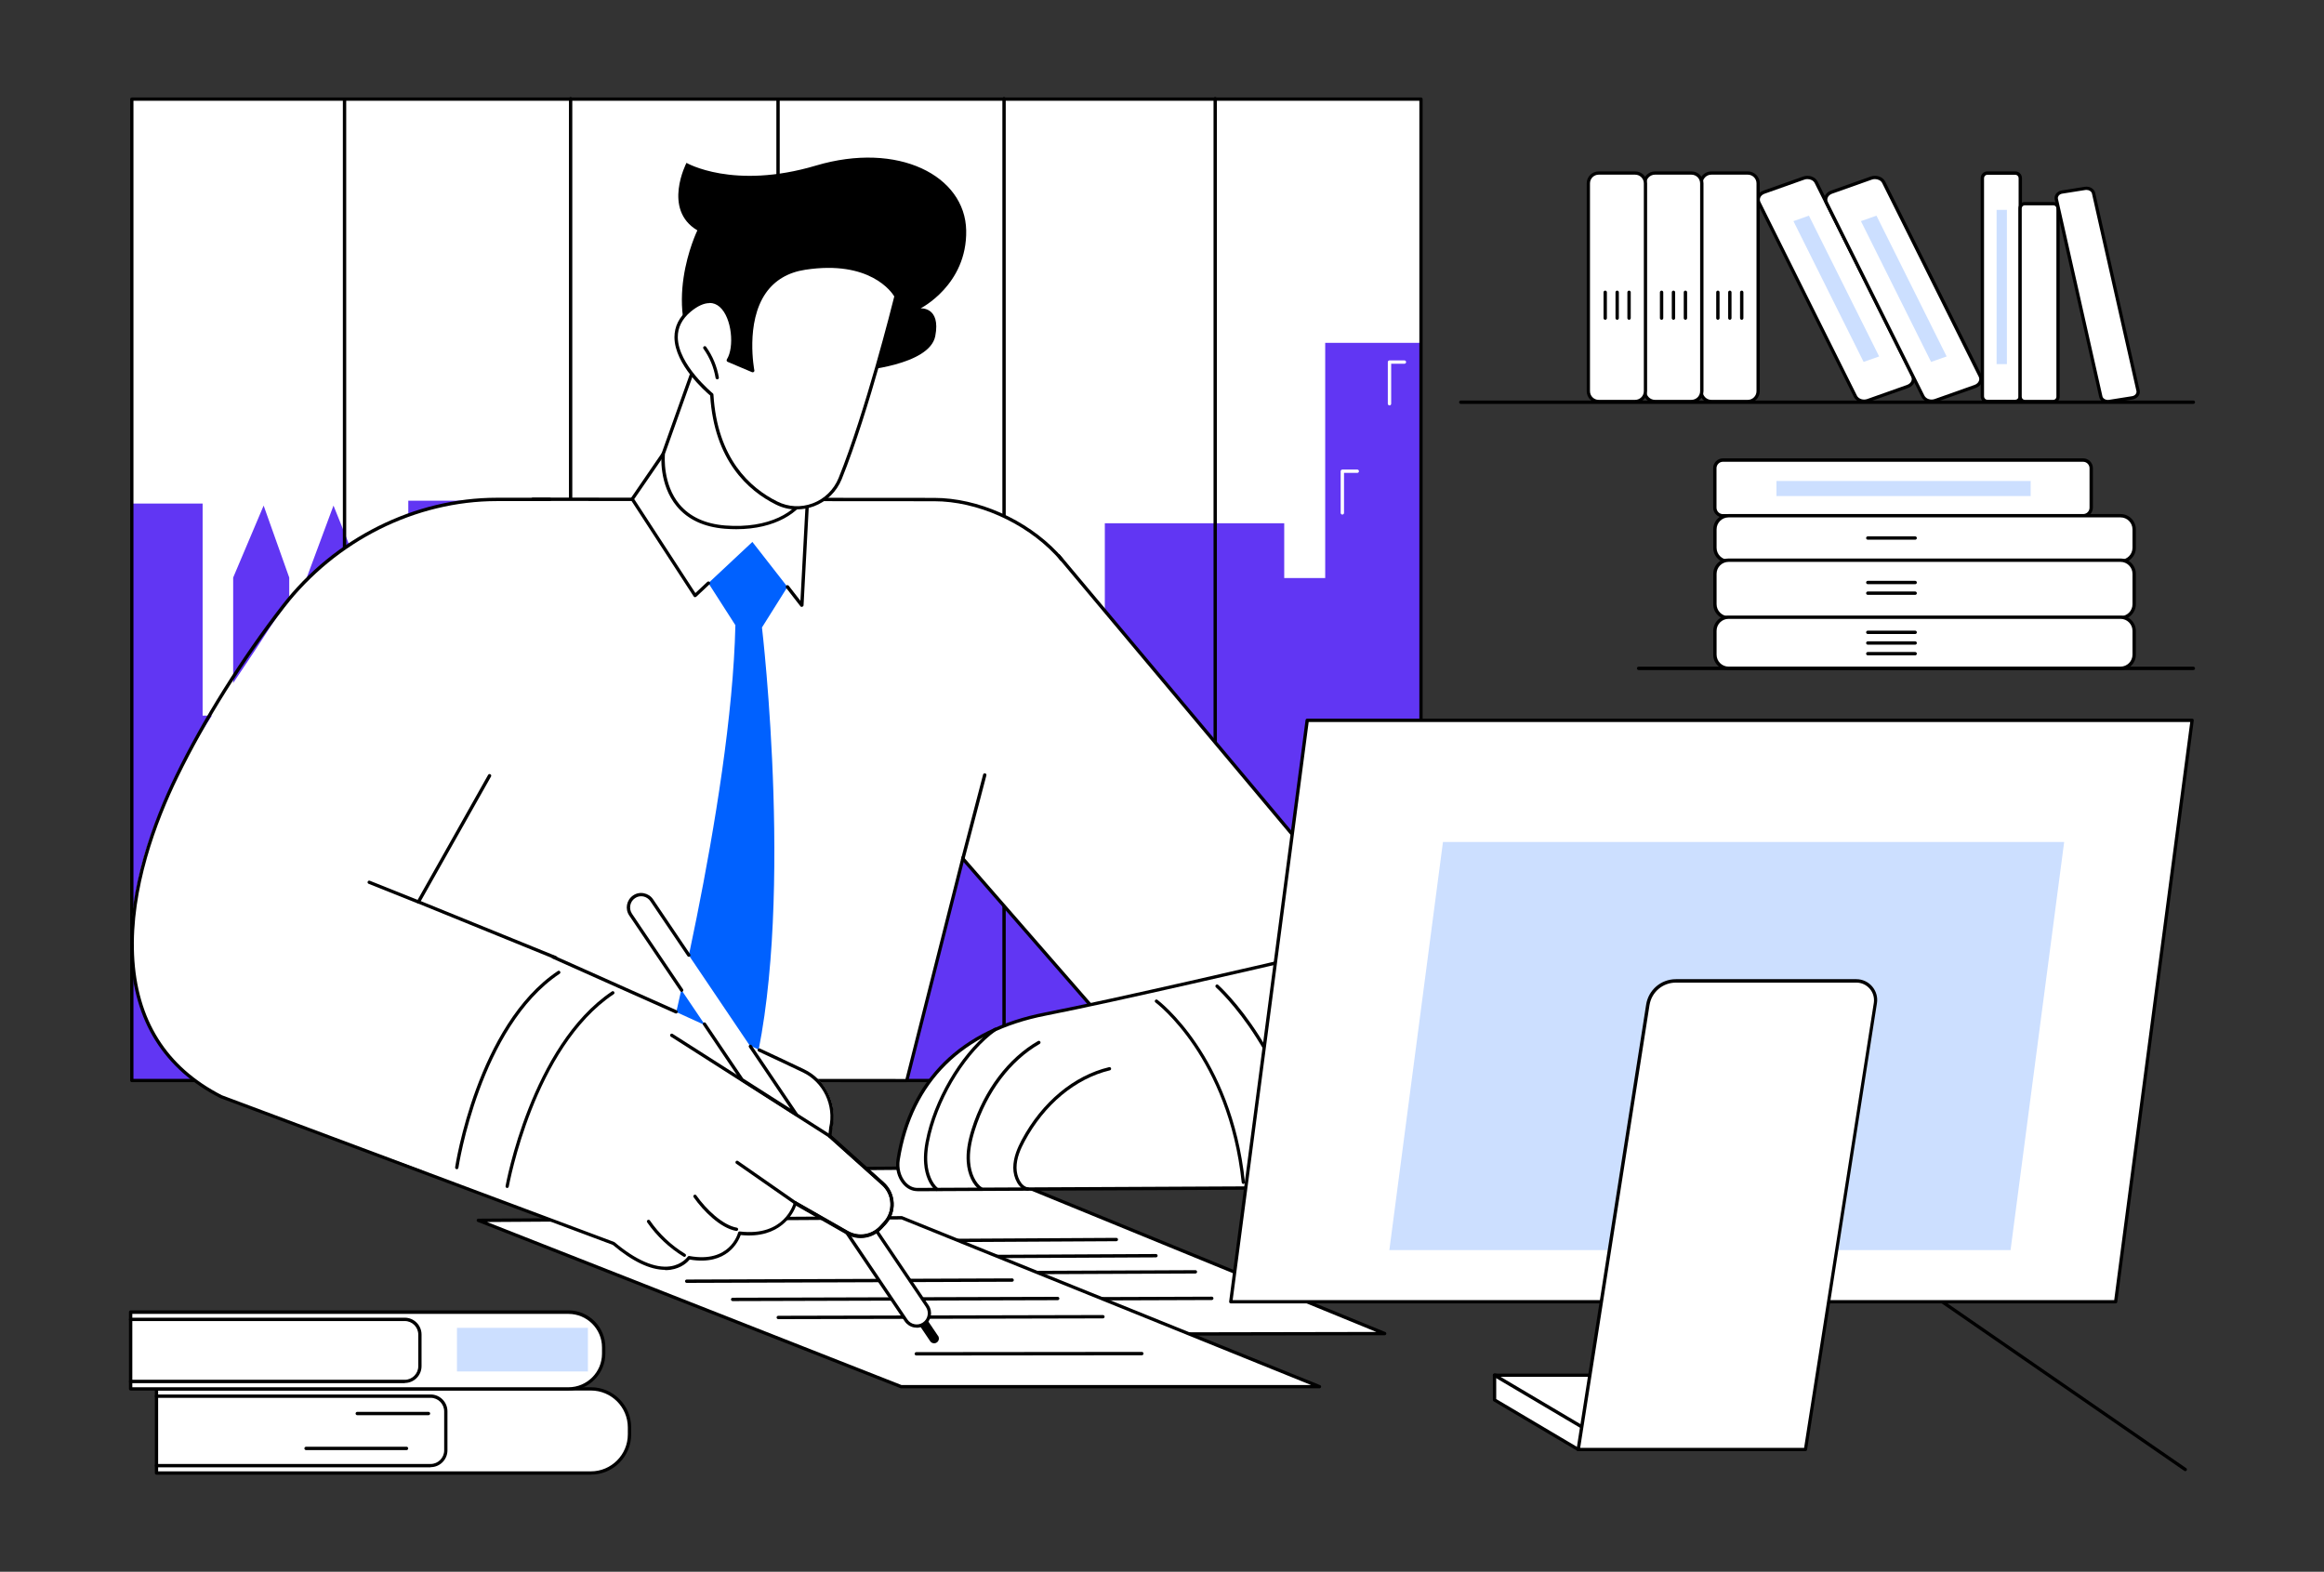 <?xml version="1.0" encoding="UTF-8"?>
<svg id="Capa_1" xmlns="http://www.w3.org/2000/svg" viewBox="0 0 305.09 206.33">
  <rect x="0" y="0" width="305.09" height="206.33" fill="#333333" stroke="none"/>
  <defs>
    <style>
      .cls-1 {
        fill: #6136f3;
      }

      .cls-2 {
        opacity: .2;
      }

      .cls-2, .cls-3 {
        fill: #0061ff;
      }

      .cls-4 {
        fill: #fff;
      }
    </style>
  </defs>
  <g id="Company_accountant">
    <g>
      <rect class="cls-4" x="17.31" y="12.97" width="169.24" height="128.88"/>
      <g>
        <polygon class="cls-1" points="186.55 45.01 186.55 141.84 17.26 141.84 17.26 66.1 26.6 66.1 26.6 93.94 30.61 93.94 30.61 75.82 34.61 66.37 37.97 75.82 37.97 94.17 40.27 94.17 40.27 75.82 43.78 66.37 47.58 75.82 47.58 94.48 53.6 94.48 53.6 65.73 79.58 65.73 79.58 81.8 82.74 81.8 82.74 66.15 90.66 66.15 90.66 99.14 98.79 99.14 98.79 87.72 114.42 87.72 114.42 99.56 117.59 99.56 117.59 87.72 133.85 87.72 133.85 96.6 145.04 96.6 145.04 68.69 168.59 68.69 168.59 75.88 173.97 75.88 173.97 45.01 186.55 45.01"/>
        <g>
          <path class="cls-4" d="M182.41,53.22c-.12,0-.22-.1-.22-.22v-5.47c0-.12.1-.22.22-.22h1.96c.12,0,.22.1.22.22s-.1.22-.22.22h-1.74v5.25c0,.12-.1.22-.22.22Z"/>
          <path class="cls-4" d="M176.22,67.55c-.12,0-.22-.1-.22-.22v-5.47c0-.12.1-.22.22-.22h1.96c.12,0,.22.1.22.22s-.1.22-.22.22h-1.74v5.25c0,.12-.1.22-.22.22Z"/>
        </g>
      </g>
      <path d="M186.55,142.06H17.31c-.12,0-.22-.1-.22-.22V13.02c0-.12.1-.22.22-.22h169.24c.06,0,.11.02.15.06s.06.1.06.15v128.83c0,.12-.1.22-.22.22ZM17.52,141.63h168.81V13.23H17.52v128.39Z"/>
      <path d="M45.23,142.06c-.12,0-.22-.1-.22-.22V13.1c0-.12.1-.22.22-.22s.22.1.22.22v128.75c0,.12-.1.22-.22.22Z"/>
      <path d="M74.91,142.06c-.12,0-.22-.1-.22-.22V12.96c0-.12.1-.22.22-.22s.22.1.22.22v128.88c0,.12-.1.22-.22.22Z"/>
      <path d="M102.14,142.06c-.12,0-.22-.1-.22-.22V13.1c0-.12.1-.22.22-.22s.22.1.22.22v128.75c0,.12-.1.22-.22.22Z"/>
      <path d="M131.81,142.06c-.12,0-.22-.1-.22-.22V12.96c0-.12.1-.22.22-.22s.22.1.22.22v128.88c0,.12-.1.22-.22.22Z"/>
      <path d="M159.53,142.06c-.12,0-.22-.1-.22-.22V12.96c0-.12.1-.22.22-.22s.22.1.22.22v128.88c0,.12-.1.22-.22.22Z"/>
    </g>
    <path d="M286.88,193.13s-.09-.01-.12-.04l-61.03-42.12c-.1-.07-.12-.2-.06-.3.07-.1.2-.12.3-.06l61.03,42.12c.1.07.12.2.06.3-.04.06-.11.09-.18.09Z"/>
    <g>
      <g>
        <g>
          <polygon class="cls-4" points="181.79 175.07 139.12 175.15 85.4 153.62 128.57 153.28 181.79 175.07"/>
          <path d="M139.12,175.37s-.06,0-.08-.02l-53.73-21.53c-.1-.04-.15-.14-.13-.24.02-.1.11-.18.21-.18l43.18-.35s.06,0,.08.02l53.21,21.79c.1.04.15.14.13.24-.02.1-.11.18-.21.18l-42.66.08h0ZM86.5,153.83l52.66,21.1,41.52-.08-52.15-21.36-42.03.34Z"/>
        </g>
        <path d="M138.74,170.73c-.12,0-.22-.1-.22-.22,0-.12.1-.22.22-.22l20.34-.07h0c.12,0,.22.1.22.22,0,.12-.1.22-.22.22l-20.34.07h0Z"/>
        <path d="M123.99,167.32c-.12,0-.22-.1-.22-.22,0-.12.1-.22.22-.22l32.94-.14h0c.12,0,.22.1.22.22,0,.12-.1.22-.22.22l-32.94.14h0Z"/>
        <path d="M118.77,165.22c-.12,0-.22-.1-.22-.22,0-.12.1-.22.22-.22l32.98-.16h0c.12,0,.22.1.22.22,0,.12-.1.22-.22.22l-32.98.16h0Z"/>
        <path d="M113.53,163.12c-.12,0-.22-.1-.22-.22,0-.12.1-.22.22-.22l33.02-.18h0c.12,0,.22.1.22.22,0,.12-.1.22-.22.22l-33.02.18h0Z"/>
      </g>
      <g>
        <g>
          <polygon class="cls-4" points="173.23 182.03 118.3 182.03 62.8 160.2 118.39 159.86 173.23 182.03"/>
          <path d="M173.23,182.25h-54.94s-.05,0-.08-.02l-55.5-21.83c-.1-.04-.15-.14-.13-.24.02-.1.11-.18.21-.18l55.59-.34s.06,0,.08.02l54.84,22.17c.1.04.15.14.13.24-.02.1-.11.18-.21.18ZM118.34,181.82h53.78l-53.76-21.74-54.42.34,54.41,21.4Z"/>
        </g>
        <path d="M120.29,177.94c-.12,0-.22-.1-.22-.22,0-.12.1-.22.22-.22l29.61-.03h0c.12,0,.22.1.22.22,0,.12-.1.22-.22.22l-29.61.03h0Z"/>
        <path d="M102.17,173.17c-.12,0-.22-.1-.22-.22,0-.12.1-.22.22-.22l42.62-.1h0c.12,0,.22.1.22.22,0,.12-.1.22-.22.22l-42.62.1h0Z"/>
        <path d="M96.18,170.8c-.12,0-.22-.1-.22-.22,0-.12.1-.22.22-.22l42.67-.12h0c.12,0,.22.1.22.22,0,.12-.1.22-.22.22l-42.67.12h0Z"/>
        <path d="M90.15,168.41c-.12,0-.22-.1-.22-.22,0-.12.1-.22.22-.22l42.72-.15h0c.12,0,.22.1.22.22,0,.12-.1.22-.22.22l-42.72.15h0Z"/>
      </g>
    </g>
    <g>
      <g>
        <g>
          <g>
            <polygon class="cls-4" points="138.93 72.92 176.34 117.31 150.77 140.76 126.19 112.49 138.93 72.92"/>
            <path d="M146.94,136.51c-.06,0-.12-.03-.16-.07l-20.74-23.8c-.08-.09-.07-.23.02-.31.09-.08.23-.07.31.02l20.62,23.66,28.91-18.69-37.1-44.23c-.08-.09-.07-.23.03-.31.09-.08.23-.07.31.03l37.26,44.42s.06.11.05.17c0,.06-.04.12-.1.15l-29.27,18.92s-.08.03-.12.03Z"/>
          </g>
          <g>
            <g>
              <path class="cls-4" d="M180.88,122.48l-8.15-9.41-18.61,16.07-21.23,5.12-.47,21.54,35.85.1c18.35.9,24.42-19.93,12.61-33.43Z"/>
              <g>
                <g>
                  <path class="cls-4" d="M168.53,126.16s-22.09,5.15-31.31,6.95c-15.79,3.08-18.57,14.42-19.32,19.11-.32,2.04.91,3.94,2.54,3.93l42.14-.2s15.91-23.84,5.95-29.79Z"/>
                  <path d="M120.43,156.37c-.71,0-1.38-.33-1.9-.94-.72-.83-1.03-2.05-.84-3.24,1.66-10.45,8.4-17.12,19.49-19.28,9.11-1.78,31.08-6.9,31.3-6.95.12-.03.23.05.26.16.03.12-.05.23-.16.26-.22.05-22.2,5.17-31.31,6.95-10.89,2.13-17.51,8.67-19.15,18.93-.17,1.07.11,2.15.74,2.89.43.51.99.79,1.57.79h0l49.69-.23h0c.12,0,.22.1.22.22,0,.12-.1.22-.22.22l-49.69.23h-.01Z"/>
                </g>
                <path d="M134.93,156.3s-.02,0-.03,0c-1.16-.15-1.88-1.67-1.88-3,0-1.4.59-2.68,1.1-3.65,2.66-4.97,6.85-8.46,11.48-9.56.12-.03.23.04.26.16.03.12-.04.23-.16.26-4.51,1.08-8.6,4.49-11.2,9.35-.49.92-1.06,2.14-1.05,3.44,0,1.15.61,2.45,1.5,2.57.12.02.2.12.19.24-.01.11-.11.19-.22.19Z"/>
                <path d="M128.84,156.33s-.08-.01-.12-.04c-1-.65-1.7-2.09-1.81-3.76-.09-1.27.12-2.65.66-4.35,1.61-5.08,4.79-9.28,8.7-11.52.1-.06.24-.02.3.08.06.1.02.24-.08.3-3.82,2.19-6.92,6.3-8.5,11.28-.52,1.65-.73,2.98-.64,4.19.11,1.53.73,2.84,1.62,3.42.1.07.13.2.06.3-.04.06-.11.1-.18.1Z"/>
                <path d="M122.97,156.35c-.05,0-.1-.02-.14-.05-.84-.73-1.39-2.02-1.51-3.53-.09-1.15.04-2.38.43-3.98,1.33-5.41,4.93-11.09,8.77-13.83.1-.07.23-.05.3.05.07.1.05.23-.05.3-3.76,2.68-7.29,8.26-8.6,13.57-.38,1.55-.51,2.73-.42,3.84.11,1.38.62,2.59,1.37,3.24.09.08.1.22.02.31-.04.05-.1.07-.16.07Z"/>
              </g>
              <path d="M170.02,156.16c-.12,0-.22-.1-.22-.22,0-.12.1-.22.22-.22,6.86-.03,12.33-3.49,15-9.49,3.32-7.45,1.58-16.91-4.31-23.52l-8.42-9.65c-.08-.09-.07-.23.02-.31.09-.08.23-.07.31.02l8.42,9.65c6.01,6.74,7.77,16.38,4.39,23.99-2.74,6.16-8.36,9.72-15.4,9.75h0Z"/>
            </g>
            <path d="M163.23,155.42c-.11,0-.2-.08-.22-.19-1.73-16.42-11.22-23.56-11.32-23.63-.1-.07-.12-.21-.05-.3.07-.1.21-.12.3-.05.1.07,9.74,7.32,11.49,23.93.01.12-.07.23-.19.24,0,0-.02,0-.02,0Z"/>
            <path d="M171.69,155.28c-.11,0-.2-.08-.22-.19-1.74-16.43-11.74-25.38-11.84-25.47-.09-.08-.1-.22-.02-.31.08-.09.22-.1.31-.02.1.09,10.23,9.15,11.98,25.75.01.12-.07.23-.19.24,0,0-.02,0-.02,0Z"/>
          </g>
        </g>
        <g>
          <path class="cls-4" d="M126.45,112.55l-7.4,29.29-73.18-.05,24.1-76.26,52.68.04c6.3,0,12.32,2.89,16.48,7.65l-12.67,39.33Z"/>
          <path d="M119.04,142.06l-73.18-.05c-.07,0-.13-.03-.18-.09-.04-.06-.05-.13-.03-.19l24.1-76.26c.03-.09.11-.15.21-.15h0l52.68.04c5.72,0,12.08,2.81,16.21,7.17.16.17.31.35.45.52.06.08.12.15.19.22.08.09.07.23-.02.31-.09.08-.23.07-.31-.02-.06-.07-.13-.15-.19-.23-.14-.17-.28-.34-.44-.5-4.05-4.27-10.29-7.03-15.89-7.03l-52.52-.04-23.97,75.83,72.72.05,7.36-29.13c.03-.12.15-.19.26-.16.12.03.19.15.16.26l-7.4,29.29c-.02.1-.11.16-.21.16Z"/>
        </g>
        <path class="cls-3" d="M99.09,70.25l4.52,6.42-3.58,5.7s4.49,38-1.45,59.81l-5.9,6.04-5.92-6.98s9.26-35.72,9.78-59.17l-3.72-5.8,6.27-6.02Z"/>
        <g>
          <path class="cls-4" d="M77.08,128.04l-22.11-9.72,14.81-27.77,2.18-24.97-8.2.18c-10.97,0-21.94,6.52-28.68,17.15-3.89,6.14-8.7,12.38-12.81,20.84-7.12,14.66-8.17,32.4,6.91,40.27l26.59,9.75,21.32-25.71Z"/>
          <path d="M72.93,125.94s-.06,0-.08-.02l-18.01-7.33c-.06-.02-.1-.07-.12-.13-.02-.06-.01-.12.02-.18l9.34-16.56c.06-.1.19-.14.3-.08.1.06.14.19.08.3l-9.22,16.35,17.79,7.23c.11.05.16.17.12.28-.03.08-.12.14-.2.14Z"/>
          <path d="M54.95,118.63s-.05,0-.08-.02l-6.48-2.59c-.11-.04-.17-.17-.12-.28.04-.11.17-.17.28-.12l6.48,2.59c.11.04.17.17.12.28-.03.09-.12.14-.2.14Z"/>
          <g>
            <g>
              <path d="M123.14,175.36l-3.35-4.96c-.39.3-.93.34-1.37.09l-.12-.07,3.81,5.64c.1.15.25.24.41.27.16.03.32,0,.46-.1.29-.19.36-.58.17-.87Z"/>
              <g>
                <path class="cls-4" d="M121.72,171.44l-8.98-13.31c-1.05.8-2.5.92-3.69.25l-.32-.18,10.22,15.13c.26.39.66.63,1.09.71.42.08.86,0,1.24-.26.77-.52.97-1.57.45-2.34Z"/>
                <path d="M120.34,174.29c-.11,0-.23-.01-.34-.03-.5-.09-.94-.38-1.23-.8l-10.22-15.13c-.06-.08-.05-.2.02-.27.07-.07.18-.09.27-.04l.32.18c1.09.62,2.45.53,3.45-.23.05-.04.11-.05.17-.04.06,0,.11.04.14.09l8.98,13.31c.59.87.36,2.05-.5,2.64-.32.22-.68.33-1.06.33ZM109.39,158.79l9.74,14.43c.22.33.56.55.95.62.38.07.76-.01,1.08-.23.67-.45.84-1.37.39-2.04l-8.86-13.12c-.98.65-2.21.77-3.29.34Z"/>
              </g>
            </g>
            <path class="cls-4" d="M72.69,125.68c10.41,4.47,15.12,6.79,32.95,14.85,2.83,1.28,4.29,4.47,3.59,7.52l-.28,1.09,6.95,6.23c1.52,1.36,1.63,3.7.25,5.2l-.49.53c-1.14,1.24-2.99,1.53-4.45.69l-6.8-3.88s-1.18,4.66-7.3,3.93c0,0-1.07,4.24-6.64,3.22,0,0-2.78,4.18-9.91-1.84l-25.05-9.46s17.24-25.05,17.18-28.08Z"/>
            <path d="M113,162.48c-.65,0-1.3-.17-1.9-.51l-6.8-3.88c-.1-.06-.14-.19-.08-.3.06-.1.19-.14.3-.08l6.8,3.88c1.38.79,3.1.52,4.18-.65l.49-.53c.63-.68.95-1.57.9-2.49-.04-.93-.45-1.78-1.14-2.39l-6.95-6.23c-.09-.08-.1-.22-.02-.31.08-.09.22-.1.31-.02l6.95,6.23c.78.7,1.23,1.65,1.28,2.7.05,1.04-.31,2.04-1.02,2.81l-.49.53c-.75.81-1.78,1.24-2.82,1.24Z"/>
            <path d="M89.84,164.99s-.08-.01-.11-.03c-1.87-1.14-3.52-2.69-4.77-4.5-.07-.1-.04-.23.06-.3.1-.07.23-.04.3.06,1.21,1.76,2.81,3.27,4.63,4.38.1.06.14.2.07.3-.04.07-.11.1-.19.1Z"/>
            <path d="M96.68,161.59s-.03,0-.04,0c-2.09-.38-4.31-2.62-5.58-4.42-.07-.1-.05-.23.05-.3.1-.07.23-.05.3.05,1.32,1.87,3.47,3.91,5.31,4.24.12.02.2.13.18.25-.02.1-.11.18-.21.18Z"/>
            <path d="M108.94,149.36s-.08-.01-.12-.03l-20.75-13.24c-.1-.06-.13-.2-.07-.3.06-.1.2-.13.3-.07l20.75,13.24c.1.06.13.2.07.3-.04.07-.11.1-.18.1Z"/>
            <path d="M104.41,158.13s-.09-.01-.12-.04l-7.65-5.33c-.1-.07-.12-.2-.05-.3.07-.1.2-.12.3-.05l7.65,5.33c.1.07.12.2.05.3-.04.06-.11.09-.18.09Z"/>
            <path d="M87.32,166.7c-1.98,0-4.29-1.1-6.88-3.28l-51.47-19.25s-.02,0-.02,0c-7.45-3.8-11.42-10.13-11.79-18.82-.38-8.75,2.97-17.63,5.84-23.54,3.55-7.31,8.66-15.46,14.01-22.36,6.86-8.84,17.41-14.11,28.23-14.11h6.92s0,0,0,0c.12,0,.22.1.22.22,0,.12-.1.22-.22.22h-6.92c-10.68,0-21.11,5.22-27.88,13.95-5.34,6.88-10.43,15-13.97,22.28-2.85,5.86-6.17,14.67-5.79,23.33.37,8.52,4.25,14.72,11.54,18.44l51.49,19.26s.05.02.06.04c2.78,2.34,5.29,3.43,7.27,3.16,1.6-.22,2.31-1.26,2.32-1.27.05-.07.14-.11.22-.09,5.3.97,6.35-2.9,6.39-3.06.03-.11.13-.18.24-.16,5.85.7,7.02-3.59,7.07-3.77.02-.07.06-.12.13-.15.06-.03.13-.02.19.01l6.8,3.88c1.38.79,3.1.52,4.18-.65l.49-.53c.63-.68.95-1.57.9-2.49-.04-.93-.45-1.78-1.14-2.39l-6.95-6.23c-.05-.05-.08-.12-.07-.19l.12-1.09s0-.02,0-.02c.68-2.93-.78-5.98-3.47-7.27-1.87-.89-3.77-1.79-5.8-2.73-.11-.05-.16-.18-.11-.29.05-.11.18-.16.29-.11,2.03.94,3.93,1.84,5.8,2.73,2.87,1.37,4.43,4.63,3.71,7.75l-.11.97,6.87,6.16c.78.7,1.23,1.65,1.28,2.7.05,1.04-.31,2.04-1.02,2.81l-.49.53c-1.22,1.32-3.16,1.62-4.72.74l-6.57-3.75c-.37.99-2.04,4.39-7.27,3.85-.29.82-1.77,4.06-6.7,3.22-.25.31-1.05,1.13-2.52,1.34-.23.03-.47.05-.71.05Z"/>
            <path d="M88.75,133.05s-.06,0-.09-.02c-2.27-1.01-4.51-2.01-6.73-3-3.24-1.44-6.3-2.8-9.39-4.19-.11-.05-.16-.18-.11-.29.05-.11.18-.16.29-.11,3.09,1.39,6.15,2.75,9.39,4.19,2.22.99,4.47,1.98,6.73,3,.11.05.16.18.11.29-.04.08-.12.13-.2.13Z"/>
            <g>
              <path class="cls-4" d="M85.56,118.18c-.52-.77-1.56-.97-2.33-.45-.77.52-.97,1.57-.45,2.34l14.62,21.66,7.11,4.54-18.96-28.09Z"/>
              <path d="M104.52,146.49s-.08-.01-.12-.03l-7.11-4.54s-.05-.04-.06-.06l-4.93-7.31c-.07-.1-.04-.23.06-.3.1-.07.23-.04.3.06l4.91,7.27,6.19,3.95-5.43-8.05c-.07-.1-.04-.23.06-.3.1-.07.24-.04.3.06l6.02,8.92c.06.09.05.2-.02.27-.04.04-.1.07-.16.07Z"/>
              <path d="M89.49,130.21c-.07,0-.14-.03-.18-.1l-6.7-9.92c-.59-.87-.36-2.05.5-2.64.42-.29.92-.39,1.42-.29.5.1.93.38,1.21.8l4.87,7.21c.07.1.04.23-.06.3-.1.07-.23.04-.3-.06l-4.87-7.21c-.22-.32-.55-.54-.93-.62-.38-.07-.77,0-1.09.23-.67.45-.84,1.37-.39,2.04l6.7,9.92c.07.1.04.23-.06.3-.04.03-.08.04-.12.04Z"/>
            </g>
          </g>
          <path d="M59.96,153.48s-.02,0-.03,0c-.12-.02-.2-.13-.18-.25.03-.19,2.85-18.66,13.48-25.76.1-.07.24-.04.3.06.07.1.04.24-.06.3-10.46,7-13.26,25.28-13.29,25.47-.02.11-.11.19-.21.19Z"/>
          <path d="M66.59,155.95s-.03,0-.04,0c-.12-.02-.2-.13-.18-.25.03-.18,3.34-18.44,13.96-25.55.1-.07.23-.04.3.06.07.1.04.24-.06.3-10.47,7-13.74,25.08-13.78,25.26-.02.11-.11.18-.21.18Z"/>
        </g>
        <g>
          <polygon class="cls-4" points="105.26 79.46 98.77 71.14 91.24 78.19 82.99 65.52 87.07 59.57 101.54 60.7 105.95 66.44 105.26 79.46"/>
          <path d="M105.26,79.68c-.07,0-.13-.03-.17-.08l-1.89-2.43c-.07-.09-.06-.23.04-.31.09-.07.23-.06.31.04l1.53,1.97.66-12.36-4.3-5.6-14.25-1.11-3.93,5.72,8.03,12.33,1.56-1.46c.09-.08.23-.08.31,0,.08.09.08.23-.01.31l-1.75,1.64s-.11.06-.17.06c-.06,0-.12-.04-.16-.1l-8.25-12.67c-.05-.07-.05-.17,0-.24l4.08-5.95c.04-.06.12-.1.2-.09l14.47,1.12c.06,0,.12.04.16.08l4.41,5.74s.05.09.04.14l-.69,13.02c0,.09-.07.17-.15.2-.02,0-.04,0-.07,0Z"/>
        </g>
        <path d="M126.39,113.01s-.04,0-.06,0c-.12-.03-.19-.15-.16-.27l2.89-11.06c.03-.12.15-.19.27-.16.12.03.19.15.16.27l-2.89,11.06c-.03.1-.11.16-.21.16Z"/>
      </g>
      <g>
        <g>
          <path class="cls-4" d="M93.44,41.7l-6.37,17.87s-.94,8.89,8.11,9.62c9.05.73,12.55-5.21,10.42-7.15l-12.15-20.34Z"/>
          <path d="M96.67,69.47c-.49,0-.99-.02-1.51-.06-2.75-.22-4.87-1.21-6.31-2.94-2.39-2.88-2.02-6.76-2-6.92,0-.02,0-.03.01-.05l6.37-17.87c.03-.08.1-.14.18-.14.08,0,.16.03.21.1l12.14,20.31c.73.69.86,1.8.34,2.98-1.03,2.37-4.31,4.59-9.44,4.59ZM87.29,59.62c-.03.33-.28,3.95,1.9,6.58,1.36,1.63,3.38,2.57,6,2.78,5.78.46,9.45-1.81,10.51-4.27.44-1.02.34-1.96-.26-2.51-.02-.01-.03-.03-.04-.05l-11.92-19.94-6.2,17.41Z"/>
        </g>
        <path d="M112.78,48.68s9.25-.69,10-4.56c.75-3.87-1.93-3.64-1.93-3.64,0,0,6.13-3.08,5.99-10.24-.14-7.16-8.91-11.72-19.74-8.5s-16.98-.36-16.98-.36c0,0-3.19,6.13,1.43,8.86,0,0-5.14,10.53.92,18.12,6.06,7.59,20.3.32,20.3.32Z"/>
        <g>
          <path class="cls-4" d="M105.69,35.2c-9.29,1.42-6.88,13.47-6.88,13.47l-3.21-1.36c1.61-2.52,0-10.8-5.08-6.56-5.27,4.4,2.91,11.05,2.91,11.05.5,8.37,4.72,12.33,8.49,14.21,3.18,1.59,7.02.11,8.36-3.19,3.67-9.09,7.34-23.96,7.34-23.96,0,0-2.64-5.09-11.93-3.68Z"/>
          <path d="M104.62,66.89c-.96,0-1.91-.22-2.79-.67-3.63-1.81-8.06-5.77-8.6-14.3-.62-.52-4.66-4.05-4.69-7.64,0-1.42.61-2.66,1.85-3.69,2.15-1.8,3.57-1.32,4.38-.61,1.71,1.51,2.09,5.38,1.15,7.22l2.62,1.11c-.23-1.47-.8-6.59,1.66-10.11,1.24-1.78,3.08-2.86,5.47-3.23l.03.22-.03-.22c9.34-1.42,12.13,3.74,12.16,3.79.02.05.03.1.02.15-.04.15-3.71,14.99-7.35,23.99-.66,1.64-1.99,2.94-3.64,3.56-.73.27-1.48.41-2.23.41ZM93.14,39.79c-.73,0-1.57.38-2.47,1.13-1.13.95-1.7,2.07-1.69,3.35.03,3.61,4.56,7.33,4.6,7.37.05.04.08.1.08.16.5,8.39,4.82,12.26,8.37,14.03,1.47.74,3.13.82,4.67.24,1.54-.58,2.77-1.79,3.39-3.32,3.48-8.61,7.01-22.62,7.31-23.84-.36-.59-3.24-4.78-11.67-3.5-2.26.34-4,1.37-5.18,3.04-2.73,3.9-1.53,10.11-1.52,10.17.02.08-.01.16-.08.21-.06.05-.15.06-.22.03l-3.21-1.36c-.06-.02-.1-.07-.12-.14-.02-.06-.01-.13.02-.18,1-1.57.68-5.46-.94-6.89-.4-.35-.85-.52-1.34-.52Z"/>
        </g>
        <path d="M94.15,49.79c-.1,0-.2-.08-.21-.18-.23-1.38-.78-2.7-1.59-3.83-.07-.1-.05-.23.05-.3.1-.07.23-.05.3.05.85,1.19,1.43,2.58,1.67,4.02.02.12-.06.23-.18.25-.01,0-.02,0-.04,0Z"/>
      </g>
    </g>
    <g>
      <g>
        <g>
          <path class="cls-4" d="M25.61,182.32h57.03v11.04H25.61c-2.8,0-5.07-2.27-5.07-5.07v-.91c0-2.8,2.27-5.07,5.07-5.07Z" transform="translate(103.19 375.69) rotate(180)"/>
          <path d="M77.58,193.59H20.55c-.12,0-.22-.1-.22-.22v-11.04c0-.12.1-.22.22-.22h57.03c2.91,0,5.28,2.37,5.28,5.28v.91c0,2.91-2.37,5.28-5.28,5.28ZM20.76,193.15h56.81c2.67,0,4.85-2.17,4.85-4.85v-.91c0-2.67-2.17-4.85-4.85-4.85H20.76v10.61Z"/>
        </g>
        <path d="M56.53,192.62H20.55c-.12,0-.22-.1-.22-.22s.1-.22.22-.22h35.99c.97,0,1.77-.8,1.77-1.78v-5.12c0-.98-.79-1.78-1.77-1.78H20.55c-.12,0-.22-.1-.22-.22s.1-.22.22-.22h35.99c1.21,0,2.2.99,2.2,2.21v5.12c0,1.22-.99,2.21-2.2,2.21Z"/>
        <path d="M56.25,185.78h-9.35c-.12,0-.22-.1-.22-.22s.1-.22.22-.22h9.35c.12,0,.22.1.22.22s-.1.22-.22.22Z"/>
        <path d="M53.37,190.36h-13.19c-.12,0-.22-.1-.22-.22s.1-.22.22-.22h13.19c.12,0,.22.1.22.22s-.1.22-.22.22Z"/>
      </g>
      <g>
        <g>
          <path class="cls-4" d="M21.77,172.25h57.48v10.08H21.77c-2.55,0-4.62-2.07-4.62-4.62v-.83c0-2.55,2.07-4.62,4.62-4.62Z" transform="translate(96.4 354.57) rotate(180)"/>
          <path d="M74.63,182.54H17.15c-.12,0-.22-.1-.22-.22v-10.08c0-.12.1-.22.22-.22h57.48c2.67,0,4.84,2.17,4.84,4.84v.83c0,2.67-2.17,4.84-4.84,4.84ZM17.37,182.11h57.26c2.43,0,4.4-1.98,4.4-4.4v-.83c0-2.43-1.98-4.4-4.4-4.4H17.37v9.64Z"/>
        </g>
        <path d="M53.14,181.57H17.15c-.12,0-.22-.1-.22-.22s.1-.22.22-.22h35.99c.97,0,1.77-.8,1.77-1.78v-4.15c0-.98-.79-1.78-1.77-1.78H17.15c-.12,0-.22-.1-.22-.22s.1-.22.22-.22h35.99c1.21,0,2.2.99,2.2,2.21v4.15c0,1.22-.99,2.21-2.2,2.21Z"/>
        <rect class="cls-2" x="59.99" y="174.31" width="17.19" height="5.73"/>
      </g>
    </g>
    <g>
      <path d="M287.94,53.02h-96.17c-.12,0-.22-.1-.22-.22s.1-.22.22-.22h96.17c.12,0,.22.1.22.22s-.1.22-.22.22Z"/>
      <path d="M287.94,87.96h-72.83c-.12,0-.22-.1-.22-.22s.1-.22.22-.22h72.83c.12,0,.22.1.22.22s-.1.22-.22.22Z"/>
      <g>
        <g>
          <g>
            <rect class="cls-4" x="260.24" y="22.72" width="4.98" height="29.98" rx=".66" ry=".66"/>
            <path d="M264.56,52.92h-3.66c-.48,0-.88-.39-.88-.88v-28.66c0-.48.39-.88.88-.88h3.66c.48,0,.88.39.88.88v28.66c0,.48-.39.88-.88.88ZM260.9,22.94c-.24,0-.44.2-.44.44v28.66c0,.24.2.44.44.44h3.66c.24,0,.44-.2.44-.44v-28.66c0-.24-.2-.44-.44-.44h-3.66Z"/>
          </g>
          <rect class="cls-2" x="262.11" y="27.55" width="1.35" height="20.25"/>
        </g>
        <g>
          <rect class="cls-4" x="265.19" y="26.73" width="4.98" height="25.97" rx=".61" ry=".61"/>
          <path d="M269.56,52.92h-3.75c-.46,0-.83-.37-.83-.83v-24.74c0-.46.37-.83.83-.83h3.75c.46,0,.83.37.83.83v24.74c0,.46-.37.83-.83.83ZM265.81,26.95c-.22,0-.4.18-.4.4v24.74c0,.22.18.4.4.4h3.75c.22,0,.4-.18.4-.4v-24.74c0-.22-.18-.4-.4-.4h-3.75Z"/>
        </g>
        <g>
          <path class="cls-4" d="M279.93,52.23l-3.03.48c-.51.08-1.01-.2-1.11-.63l-5.84-25.93c-.1-.43.24-.85.75-.93l3.03-.48c.51-.08,1.01.2,1.11.63l5.84,25.93c.1.43-.24.85-.75.93Z"/>
          <path d="M276.72,52.94c-.54,0-1.03-.34-1.14-.82l-5.84-25.93c-.06-.24,0-.5.14-.71.17-.25.46-.43.79-.48l3.03-.48c.62-.1,1.23.26,1.35.8l5.84,25.93c.06.24,0,.5-.14.71-.17.25-.46.43-.79.48h0l-3.03.48c-.07.01-.14.02-.21.02ZM273.91,24.93s-.09,0-.14.01l-3.03.48c-.21.03-.4.14-.5.3-.05.08-.11.21-.08.37l5.84,25.93c.07.32.46.53.86.47l3.03-.48c.21-.03.4-.14.5-.3.05-.08.11-.21.08-.37l-5.84-25.93c-.06-.28-.38-.48-.72-.48ZM279.93,52.23h0,0Z"/>
        </g>
        <g>
          <g>
            <path class="cls-4" d="M250.43,50.73l-5.22,1.85c-.63.22-1.37-.03-1.63-.56l-12.67-25.42c-.27-.54.03-1.15.67-1.38l5.22-1.85c.63-.22,1.37.03,1.63.56l12.67,25.42c.27.54-.03,1.15-.67,1.38Z"/>
            <path d="M244.73,52.87c-.57,0-1.11-.29-1.35-.76l-12.67-25.42c-.15-.29-.16-.62-.04-.92.14-.34.44-.62.83-.75l5.22-1.85c.73-.26,1.59.04,1.9.67l12.67,25.42c.15.29.16.62.04.92-.14.34-.44.62-.83.75l-5.22,1.85c-.18.06-.37.09-.55.09ZM237.28,23.51c-.14,0-.28.02-.41.07l-5.22,1.85c-.27.1-.48.28-.57.51-.08.19-.07.38.02.57l12.67,25.42c.22.44.83.64,1.36.45l5.22-1.85c.27-.1.48-.28.57-.51.08-.19.07-.38-.02-.57l-12.67-25.42c-.16-.33-.55-.52-.95-.52Z"/>
          </g>
          <polygon class="cls-2" points="246.69 46.79 244.65 47.51 235.44 29.03 237.47 28.31 246.69 46.79"/>
        </g>
        <g>
          <g>
            <path class="cls-4" d="M259.29,50.73l-5.22,1.85c-.63.22-1.37-.03-1.63-.56l-12.67-25.42c-.27-.54.03-1.15.67-1.38l5.22-1.85c.63-.22,1.37.03,1.63.56l12.67,25.42c.27.54-.03,1.15-.67,1.38Z"/>
            <path d="M253.6,52.87c-.57,0-1.11-.29-1.35-.76l-12.67-25.42c-.15-.29-.16-.62-.04-.92.14-.34.44-.62.83-.75l5.22-1.85c.73-.26,1.59.04,1.9.67l12.67,25.42c.15.29.16.62.04.92-.14.34-.44.62-.83.75l-5.22,1.85c-.18.06-.37.09-.55.09ZM246.14,23.51c-.14,0-.28.02-.41.07l-5.22,1.85c-.27.1-.48.28-.57.51-.08.19-.07.38.02.57l12.67,25.42c.22.44.83.64,1.36.45l5.22-1.85c.27-.1.48-.28.57-.51.08-.19.07-.38-.02-.57l-12.67-25.42c-.16-.33-.55-.52-.95-.52Z"/>
          </g>
          <polygon class="cls-2" points="255.55 46.79 253.51 47.51 244.3 29.03 246.34 28.31 255.55 46.79"/>
        </g>
        <g>
          <g>
            <rect class="cls-4" x="223.3" y="22.72" width="7.5" height="29.99" rx="1.35" ry="1.35"/>
            <path d="M229.45,52.92h-4.79c-.87,0-1.57-.71-1.57-1.57v-27.28c0-.87.71-1.57,1.57-1.57h4.79c.87,0,1.57.71,1.57,1.57v27.28c0,.87-.71,1.57-1.57,1.57ZM224.66,22.93c-.63,0-1.14.51-1.14,1.14v27.28c0,.63.51,1.14,1.14,1.14h4.79c.63,0,1.14-.51,1.14-1.14v-27.28c0-.63-.51-1.14-1.14-1.14h-4.79Z"/>
          </g>
          <g>
            <path d="M225.52,41.98c-.12,0-.22-.1-.22-.22v-3.39c0-.12.1-.22.22-.22s.22.1.22.22v3.39c0,.12-.1.22-.22.22Z"/>
            <path d="M227.09,41.98c-.12,0-.22-.1-.22-.22v-3.39c0-.12.1-.22.22-.22s.22.1.22.22v3.39c0,.12-.1.22-.22.22Z"/>
            <path d="M228.65,41.98c-.12,0-.22-.1-.22-.22v-3.39c0-.12.1-.22.22-.22s.22.1.22.22v3.39c0,.12-.1.22-.22.22Z"/>
          </g>
        </g>
        <g>
          <g>
            <rect class="cls-4" x="215.91" y="22.72" width="7.5" height="29.99" rx="1.35" ry="1.35"/>
            <path d="M222.06,52.92h-4.79c-.87,0-1.57-.71-1.57-1.57v-27.28c0-.87.71-1.57,1.57-1.57h4.79c.87,0,1.57.71,1.57,1.57v27.28c0,.87-.71,1.57-1.57,1.57ZM217.26,22.93c-.63,0-1.14.51-1.14,1.14v27.28c0,.63.51,1.14,1.14,1.14h4.79c.63,0,1.14-.51,1.14-1.14v-27.28c0-.63-.51-1.14-1.14-1.14h-4.79Z"/>
          </g>
          <g>
            <path d="M218.13,41.98c-.12,0-.22-.1-.22-.22v-3.39c0-.12.1-.22.22-.22s.22.1.22.22v3.39c0,.12-.1.22-.22.22Z"/>
            <path d="M219.69,41.98c-.12,0-.22-.1-.22-.22v-3.39c0-.12.1-.22.22-.22s.22.1.22.22v3.39c0,.12-.1.22-.22.22Z"/>
            <path d="M221.26,41.98c-.12,0-.22-.1-.22-.22v-3.39c0-.12.1-.22.22-.22s.22.1.22.22v3.39c0,.12-.1.22-.22.22Z"/>
          </g>
        </g>
        <g>
          <g>
            <rect class="cls-4" x="208.51" y="22.72" width="7.5" height="29.99" rx="1.35" ry="1.35"/>
            <path d="M214.66,52.92h-4.79c-.87,0-1.57-.71-1.57-1.57v-27.28c0-.87.71-1.57,1.57-1.57h4.79c.87,0,1.57.71,1.57,1.57v27.28c0,.87-.71,1.57-1.57,1.57ZM209.87,22.93c-.63,0-1.14.51-1.14,1.14v27.28c0,.63.51,1.14,1.14,1.14h4.79c.63,0,1.14-.51,1.14-1.14v-27.28c0-.63-.51-1.14-1.14-1.14h-4.79Z"/>
          </g>
          <g>
            <path d="M210.73,41.98c-.12,0-.22-.1-.22-.22v-3.39c0-.12.1-.22.22-.22s.22.1.22.22v3.39c0,.12-.1.22-.22.22Z"/>
            <path d="M212.3,41.98c-.12,0-.22-.1-.22-.22v-3.39c0-.12.1-.22.22-.22s.22.1.22.22v3.39c0,.12-.1.22-.22.22Z"/>
            <path d="M213.86,41.98c-.12,0-.22-.1-.22-.22v-3.39c0-.12.1-.22.22-.22s.22.1.22.22v3.39c0,.12-.1.22-.22.22Z"/>
          </g>
        </g>
      </g>
      <g>
        <g>
          <rect class="cls-4" x="246.18" y="39.35" width="7.3" height="49.4" rx="1.06" ry="1.06" transform="translate(313.88 -185.78) rotate(90)"/>
          <path d="M273.47,67.92h-47.29c-.7,0-1.28-.57-1.28-1.28v-5.19c0-.7.57-1.28,1.28-1.28h47.29c.7,0,1.28.57,1.28,1.28v5.19c0,.7-.57,1.28-1.28,1.28ZM226.18,60.62c-.46,0-.84.38-.84.84v5.19c0,.46.38.84.84.84h47.29c.46,0,.84-.38.84-.84v-5.19c0-.46-.38-.84-.84-.84h-47.29Z"/>
        </g>
        <rect class="cls-2" x="233.21" y="63.14" width="33.37" height="1.98"/>
      </g>
      <g>
        <g>
          <rect class="cls-4" x="249.65" y="43.18" width="6" height="55.04" rx="1.79" ry="1.79" transform="translate(323.35 -181.94) rotate(90)"/>
          <path d="M278.38,73.92h-51.46c-1.11,0-2.01-.9-2.01-2.01v-2.42c0-1.11.9-2.01,2.01-2.01h51.46c1.11,0,2.01.9,2.01,2.01v2.42c0,1.11-.9,2.01-2.01,2.01ZM226.92,67.92c-.87,0-1.57.71-1.57,1.57v2.42c0,.87.71,1.57,1.57,1.57h51.46c.87,0,1.57-.71,1.57-1.57v-2.42c0-.87-.71-1.57-1.57-1.57h-51.46Z"/>
        </g>
        <path d="M251.42,70.85h-6.22c-.12,0-.22-.1-.22-.22s.1-.22.22-.22h6.22c.12,0,.22.1.22.22s-.1.22-.22.22Z"/>
      </g>
      <g>
        <g>
          <rect class="cls-4" x="248.86" y="49.81" width="7.58" height="55.04" rx="1.79" ry="1.79" transform="translate(329.97 -175.32) rotate(90)"/>
          <path d="M278.38,81.33h-51.46c-1.11,0-2.01-.9-2.01-2.01v-3.99c0-1.11.9-2.01,2.01-2.01h51.46c1.11,0,2.01.9,2.01,2.01v3.99c0,1.11-.9,2.01-2.01,2.01ZM226.92,73.76c-.87,0-1.57.71-1.57,1.57v3.99c0,.87.71,1.57,1.57,1.57h51.46c.87,0,1.57-.71,1.57-1.57v-3.99c0-.87-.71-1.57-1.57-1.57h-51.46Z"/>
        </g>
        <g>
          <path d="M251.42,76.69h-6.22c-.12,0-.22-.1-.22-.22s.1-.22.22-.22h6.22c.12,0,.22.1.22.22s-.1.22-.22.22Z"/>
          <path d="M251.42,78.09h-6.22c-.12,0-.22-.1-.22-.22s.1-.22.22-.22h6.22c.12,0,.22.1.22.22s-.1.22-.22.22Z"/>
        </g>
      </g>
      <g>
        <g>
          <rect class="cls-4" x="249.29" y="56.86" width="6.72" height="55.04" rx="1.79" ry="1.79" transform="translate(337.03 -168.27) rotate(90)"/>
          <path d="M278.38,87.96h-51.46c-1.11,0-2.01-.9-2.01-2.01v-3.13c0-1.11.9-2.01,2.01-2.01h51.46c1.11,0,2.01.9,2.01,2.01v3.13c0,1.11-.9,2.01-2.01,2.01ZM226.92,81.24c-.87,0-1.57.71-1.57,1.57v3.13c0,.87.71,1.57,1.57,1.57h51.46c.87,0,1.57-.71,1.57-1.57v-3.13c0-.87-.71-1.57-1.57-1.57h-51.46Z"/>
        </g>
        <g>
          <path d="M251.42,83.23h-6.22c-.12,0-.22-.1-.22-.22s.1-.22.22-.22h6.22c.12,0,.22.1.22.22s-.1.22-.22.22Z"/>
          <path d="M251.42,84.63h-6.22c-.12,0-.22-.1-.22-.22s.1-.22.22-.22h6.22c.12,0,.22.1.22.22s-.1.22-.22.22Z"/>
          <path d="M251.42,86.03h-6.22c-.12,0-.22-.1-.22-.22s.1-.22.22-.22h6.22c.12,0,.22.1.22.22s-.1.22-.22.22Z"/>
        </g>
      </g>
    </g>
    <g>
      <polygon class="cls-4" points="161.57 170.89 277.74 170.89 287.78 94.56 171.61 94.56 161.57 170.89"/>
      <path d="M277.74,171.1h-116.17c-.06,0-.12-.03-.16-.07-.04-.05-.06-.11-.05-.17l2.56-19.49.22.03-.22-.03,7.47-56.84c.01-.11.11-.19.22-.19h116.17c.06,0,.12.03.16.07.04.05.06.11.05.17l-10.04,76.33c-.01.11-.11.19-.22.19ZM161.82,170.67h115.73l9.98-75.89h-115.73l-9.98,75.89Z"/>
      <polygon class="cls-2" points="182.39 164.11 263.94 164.11 270.98 110.53 189.43 110.53 182.39 164.11"/>
      <g>
        <polygon class="cls-4" points="213.49 183.78 196.19 180.52 196.19 183.78 207.19 190.28 213.49 183.78"/>
        <path d="M207.19,190.5s-.08,0-.11-.03l-10.99-6.51c-.07-.04-.11-.11-.11-.19v-3.25c0-.06.03-.13.08-.17.05-.04.12-.06.18-.05l17.3,3.25c.08.01.14.07.17.15.02.08,0,.16-.05.22l-6.31,6.51s-.1.07-.16.07ZM196.41,183.65l10.74,6.36,5.91-6.09-16.64-3.13v2.87Z"/>
      </g>
      <g>
        <polygon class="cls-4" points="213.49 180.52 196.19 180.52 208.13 187.59 213.49 180.52"/>
        <path d="M208.13,187.81s-.08,0-.11-.03l-11.94-7.06c-.08-.05-.12-.15-.1-.24.03-.09.11-.16.21-.16h17.3c.08,0,.16.05.2.12.04.07.03.16-.02.23l-5.36,7.06c-.04.06-.11.09-.17.09ZM196.99,180.74l11.08,6.56,4.98-6.56h-16.07Z"/>
      </g>
      <g>
        <path class="cls-4" d="M237.03,190.28l9.17-58.61c.24-1.53-.94-2.91-2.49-2.91h-23.69c-1.84,0-3.41,1.34-3.7,3.16l-9.13,58.35h29.84Z"/>
        <path d="M237.03,190.5h-29.84c-.06,0-.12-.03-.17-.08-.04-.05-.06-.11-.05-.18l9.13-58.35c.3-1.94,1.95-3.35,3.91-3.35h23.69c.8,0,1.56.35,2.08.96.52.61.75,1.41.62,2.2l-9.17,58.61c-.02.11-.11.18-.21.18ZM207.44,190.07h29.4l9.15-58.42c.1-.67-.09-1.34-.53-1.85-.44-.51-1.08-.81-1.75-.81h-23.69c-1.75,0-3.21,1.25-3.48,2.98l-9.1,58.1Z"/>
      </g>
    </g>
  </g>
</svg>